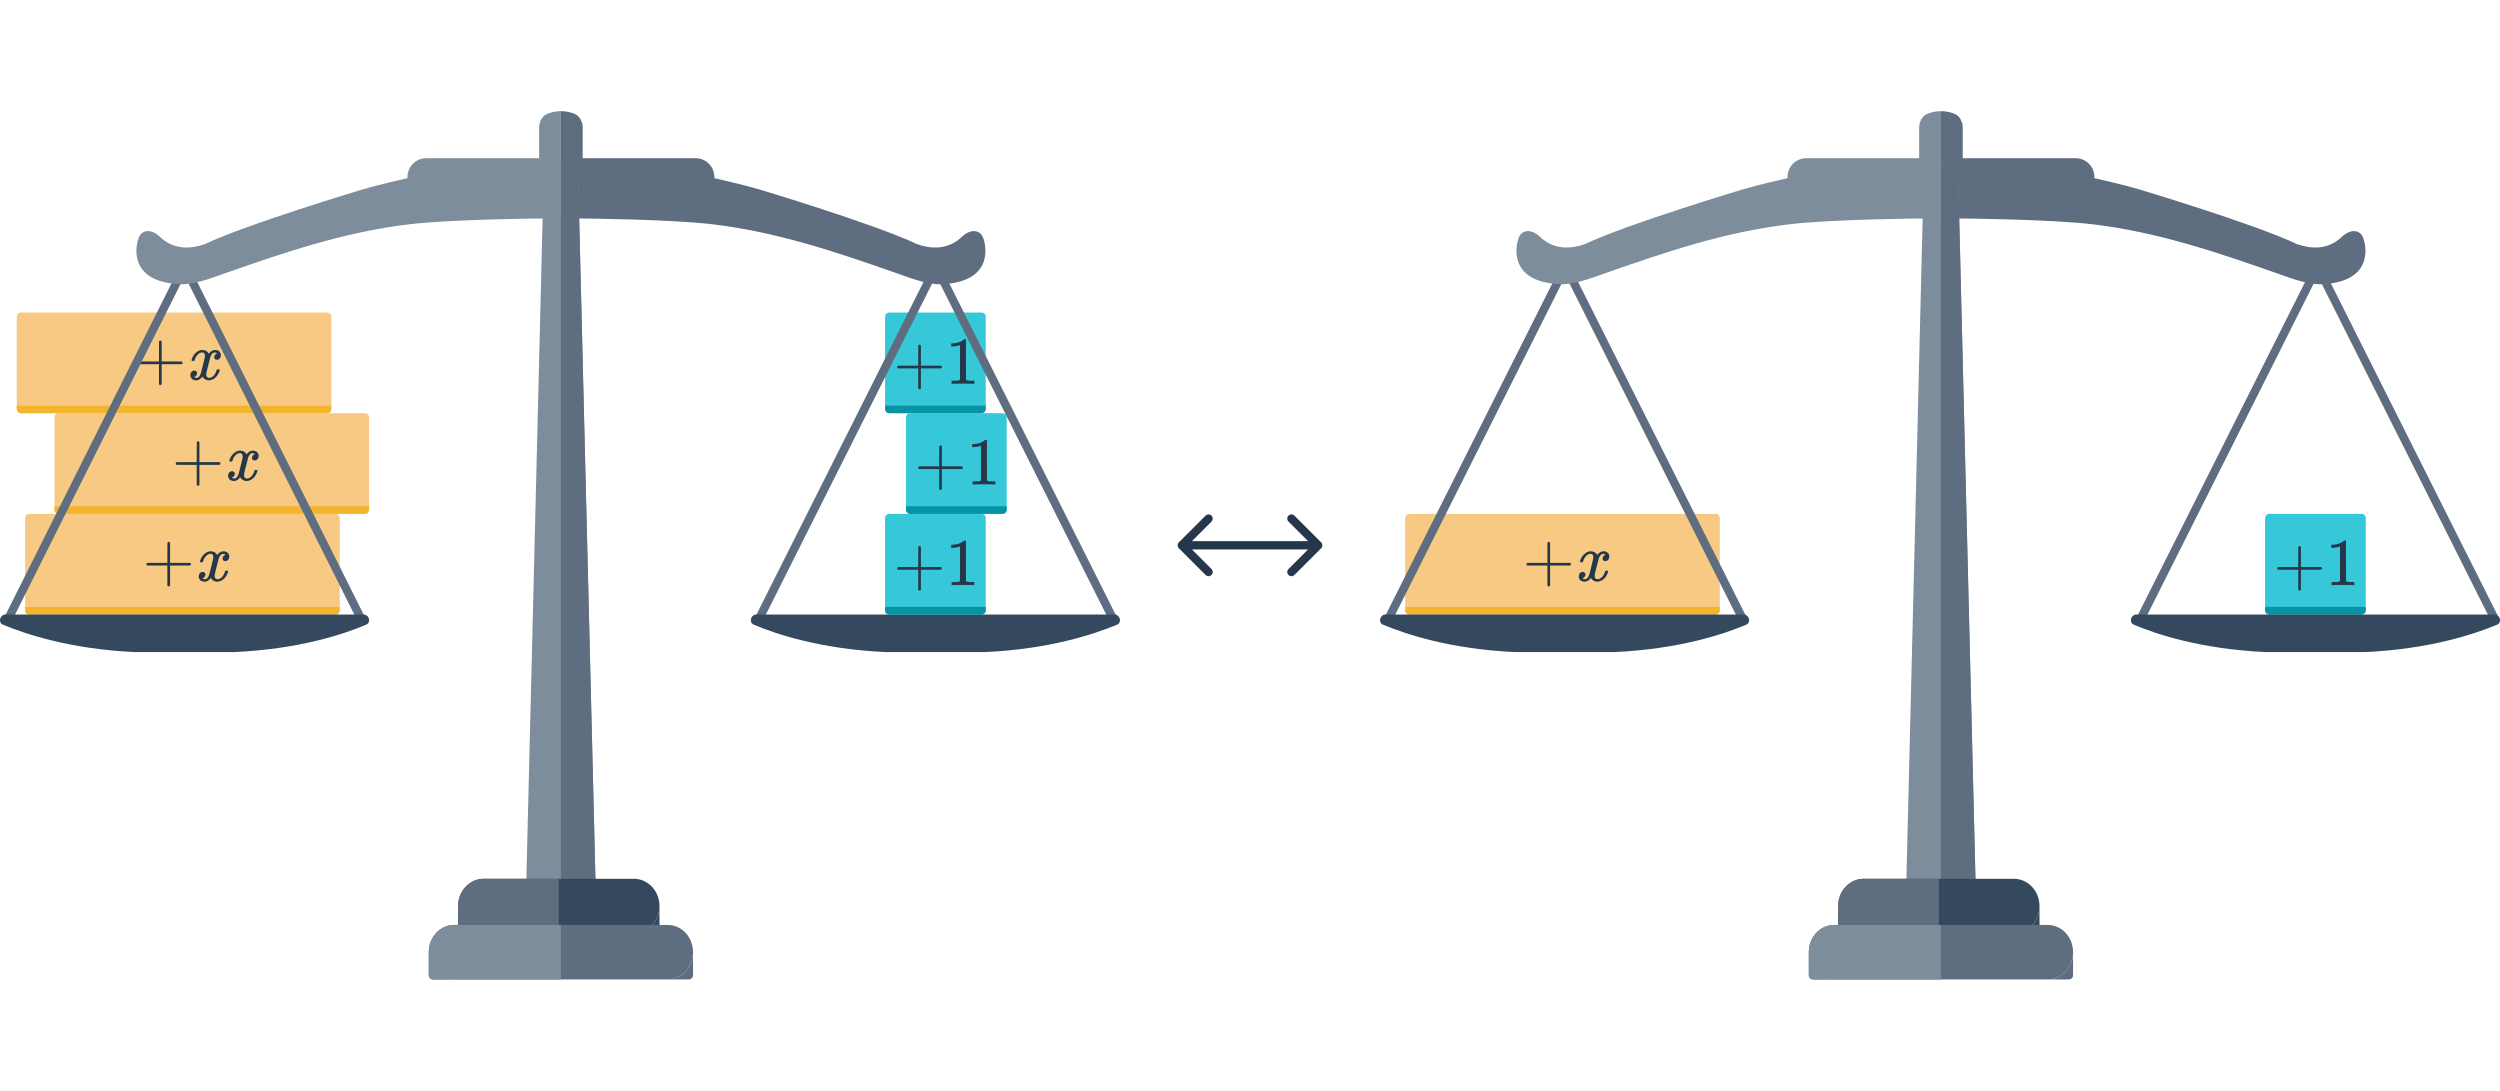 <svg width="596" height="260" viewBox="0 0 596 260" fill="none" xmlns="http://www.w3.org/2000/svg">
<g clip-path="url(#clip0_1980_13858)">
<path d="M562.997 122.5H540.997C540.444 122.5 539.997 122.948 539.997 123.5V145.5C539.997 146.052 540.444 146.5 540.997 146.5H562.997C563.549 146.5 563.997 146.052 563.997 145.5V123.5C563.997 122.948 563.549 122.5 562.997 122.5Z" fill="#36C8D8"/>
<path d="M563.997 144.69H539.997V145.5C539.997 146.052 540.444 146.5 540.997 146.5H562.997C563.549 146.5 563.997 146.052 563.997 145.5V144.69Z" fill="#0694A4"/>
<path d="M543.117 135.82C542.967 135.745 542.893 135.639 542.893 135.5C542.893 135.361 542.967 135.255 543.117 135.18H547.901V132.78L547.917 130.38C548.023 130.241 548.125 130.172 548.221 130.172C548.359 130.172 548.466 130.252 548.541 130.412V135.18H553.309C553.469 135.265 553.549 135.372 553.549 135.5C553.549 135.628 553.469 135.735 553.309 135.82H548.541V140.588C548.466 140.737 548.359 140.812 548.221 140.812C548.082 140.812 547.975 140.737 547.901 140.588V135.82H543.117ZM561.106 139.5C560.924 139.468 560.076 139.452 558.562 139.452C557.068 139.452 556.231 139.468 556.05 139.5H555.858V138.764H556.274C556.892 138.764 557.292 138.748 557.474 138.716C557.559 138.705 557.687 138.641 557.858 138.524V130.252C557.836 130.252 557.794 130.268 557.73 130.3C557.239 130.492 556.69 130.593 556.082 130.604H555.778V129.868H556.082C556.978 129.836 557.724 129.633 558.322 129.26C558.514 129.153 558.679 129.031 558.818 128.892C558.839 128.86 558.903 128.844 559.01 128.844C559.116 128.844 559.207 128.876 559.282 128.94V133.724L559.298 138.524C559.458 138.684 559.804 138.764 560.338 138.764H560.866H561.282V139.5H561.106Z" fill="#25374B"/>
<path d="M79.997 122.5H6.997C6.444 122.5 5.997 122.948 5.997 123.5V145.5C5.997 146.052 6.444 146.5 6.997 146.5H79.997C80.549 146.5 80.997 146.052 80.997 145.5V123.5C80.997 122.948 80.549 122.5 79.997 122.5Z" fill="#F8C983"/>
<path d="M80.997 144.688H5.997V145.5C5.997 146.052 6.444 146.5 6.997 146.5H79.997C80.549 146.5 80.997 146.052 80.997 145.5V144.688Z" fill="#F4B42E"/>
<path d="M35.117 134.82C34.967 134.745 34.893 134.639 34.893 134.5C34.893 134.361 34.967 134.255 35.117 134.18H39.901V131.78L39.917 129.38C40.023 129.241 40.125 129.172 40.221 129.172C40.359 129.172 40.466 129.252 40.541 129.412V134.18H45.309C45.469 134.265 45.549 134.372 45.549 134.5C45.549 134.628 45.469 134.735 45.309 134.82H40.541V139.588C40.466 139.737 40.359 139.812 40.221 139.812C40.082 139.812 39.975 139.737 39.901 139.588V134.82H35.117ZM51.778 138.676C51.148 138.676 50.636 138.377 50.242 137.78C49.826 138.377 49.34 138.676 48.786 138.676C48.391 138.676 48.055 138.564 47.778 138.34C47.511 138.105 47.378 137.801 47.378 137.428C47.378 137.119 47.463 136.863 47.634 136.66C47.815 136.447 48.055 136.34 48.354 136.34C48.535 136.34 48.684 136.399 48.802 136.516C48.919 136.623 48.978 136.772 48.978 136.964C48.978 137.039 48.972 137.097 48.962 137.14C48.876 137.439 48.706 137.652 48.45 137.78L48.29 137.844C48.386 138.004 48.578 138.084 48.866 138.084C49.292 138.084 49.628 137.727 49.874 137.012C49.906 136.916 50.066 136.292 50.354 135.14C50.642 133.988 50.796 133.348 50.818 133.22C50.839 133.124 50.85 132.985 50.85 132.804C50.85 132.281 50.626 132.02 50.178 132.02C49.762 132.02 49.372 132.239 49.01 132.676C48.732 132.996 48.524 133.396 48.386 133.876C48.364 133.972 48.343 134.025 48.322 134.036C48.3 134.047 48.199 134.052 48.018 134.052H47.746C47.66 133.967 47.644 133.849 47.698 133.7C47.794 133.359 47.954 133.023 48.178 132.692C48.402 132.361 48.642 132.105 48.898 131.924C49.335 131.593 49.772 131.428 50.21 131.428C50.956 131.428 51.479 131.727 51.778 132.324C51.852 132.217 51.948 132.1 52.066 131.972C52.45 131.609 52.855 131.428 53.282 131.428C53.666 131.428 53.991 131.545 54.258 131.78C54.524 132.004 54.658 132.303 54.658 132.676C54.658 132.985 54.567 133.247 54.386 133.46C54.215 133.663 53.986 133.764 53.698 133.764C53.527 133.764 53.378 133.716 53.25 133.62C53.132 133.513 53.074 133.375 53.074 133.204C53.074 132.756 53.266 132.457 53.65 132.308L53.746 132.26L53.618 132.148C53.511 132.073 53.367 132.036 53.186 132.036C53.068 132.036 52.972 132.052 52.898 132.084C52.61 132.233 52.37 132.553 52.178 133.044C52.146 133.14 51.986 133.753 51.698 134.884C51.41 136.004 51.25 136.649 51.218 136.82C51.186 136.98 51.17 137.14 51.17 137.3C51.17 137.823 51.404 138.084 51.874 138.084C51.98 138.084 52.076 138.073 52.162 138.052C52.706 137.892 53.138 137.465 53.458 136.772C53.596 136.42 53.666 136.217 53.666 136.164C53.666 136.153 53.698 136.116 53.762 136.052H54.034C54.247 136.052 54.359 136.068 54.37 136.1C54.38 136.111 54.386 136.143 54.386 136.196C54.386 136.281 54.338 136.447 54.242 136.692C54.146 136.927 54.05 137.124 53.954 137.284C53.623 137.807 53.228 138.185 52.77 138.42C52.439 138.591 52.108 138.676 51.778 138.676Z" fill="#25374B"/>
<path d="M86.997 98.5H13.997C13.444 98.5 12.997 98.948 12.997 99.5V121.5C12.997 122.052 13.444 122.5 13.997 122.5H86.997C87.549 122.5 87.997 122.052 87.997 121.5V99.5C87.997 98.948 87.549 98.5 86.997 98.5Z" fill="#F8C983"/>
<path d="M87.997 120.688H12.997V121.5C12.997 122.052 13.444 122.5 13.997 122.5H86.997C87.549 122.5 87.997 122.052 87.997 121.5V120.688Z" fill="#F4B42E"/>
<path d="M42.117 110.82C41.967 110.745 41.893 110.639 41.893 110.5C41.893 110.361 41.967 110.255 42.117 110.18H46.901V107.78L46.917 105.38C47.023 105.241 47.125 105.172 47.221 105.172C47.359 105.172 47.466 105.252 47.541 105.412V110.18H52.309C52.469 110.265 52.549 110.372 52.549 110.5C52.549 110.628 52.469 110.735 52.309 110.82H47.541V115.588C47.466 115.737 47.359 115.812 47.221 115.812C47.082 115.812 46.975 115.737 46.901 115.588V110.82H42.117ZM58.778 114.676C58.148 114.676 57.636 114.377 57.242 113.78C56.826 114.377 56.34 114.676 55.786 114.676C55.391 114.676 55.055 114.564 54.778 114.34C54.511 114.105 54.378 113.801 54.378 113.428C54.378 113.119 54.463 112.863 54.634 112.66C54.815 112.447 55.055 112.34 55.354 112.34C55.535 112.34 55.684 112.399 55.802 112.516C55.919 112.623 55.978 112.772 55.978 112.964C55.978 113.039 55.972 113.097 55.962 113.14C55.876 113.439 55.706 113.652 55.45 113.78L55.29 113.844C55.386 114.004 55.578 114.084 55.866 114.084C56.292 114.084 56.628 113.727 56.874 113.012C56.906 112.916 57.066 112.292 57.354 111.14C57.642 109.988 57.796 109.348 57.818 109.22C57.839 109.124 57.85 108.985 57.85 108.804C57.85 108.281 57.626 108.02 57.178 108.02C56.762 108.02 56.372 108.239 56.01 108.676C55.732 108.996 55.524 109.396 55.386 109.876C55.364 109.972 55.343 110.025 55.322 110.036C55.3 110.047 55.199 110.052 55.018 110.052H54.746C54.66 109.967 54.644 109.849 54.698 109.7C54.794 109.359 54.954 109.023 55.178 108.692C55.402 108.361 55.642 108.105 55.898 107.924C56.335 107.593 56.772 107.428 57.21 107.428C57.956 107.428 58.479 107.727 58.778 108.324C58.852 108.217 58.948 108.1 59.066 107.972C59.45 107.609 59.855 107.428 60.282 107.428C60.666 107.428 60.991 107.545 61.258 107.78C61.524 108.004 61.658 108.303 61.658 108.676C61.658 108.985 61.567 109.247 61.386 109.46C61.215 109.663 60.986 109.764 60.698 109.764C60.527 109.764 60.378 109.716 60.25 109.62C60.132 109.513 60.074 109.375 60.074 109.204C60.074 108.756 60.266 108.457 60.65 108.308L60.746 108.26L60.618 108.148C60.511 108.073 60.367 108.036 60.186 108.036C60.068 108.036 59.972 108.052 59.898 108.084C59.61 108.233 59.37 108.553 59.178 109.044C59.146 109.14 58.986 109.753 58.698 110.884C58.41 112.004 58.25 112.649 58.218 112.82C58.186 112.98 58.17 113.14 58.17 113.3C58.17 113.823 58.404 114.084 58.874 114.084C58.98 114.084 59.076 114.073 59.162 114.052C59.706 113.892 60.138 113.465 60.458 112.772C60.596 112.42 60.666 112.217 60.666 112.164C60.666 112.153 60.698 112.116 60.762 112.052H61.034C61.247 112.052 61.359 112.068 61.37 112.1C61.38 112.111 61.386 112.143 61.386 112.196C61.386 112.281 61.338 112.447 61.242 112.692C61.146 112.927 61.05 113.124 60.954 113.284C60.623 113.807 60.228 114.185 59.77 114.42C59.439 114.591 59.108 114.676 58.778 114.676Z" fill="#25374B"/>
<path d="M77.997 74.5H4.997C4.444 74.5 3.997 74.948 3.997 75.5V97.5C3.997 98.052 4.444 98.5 4.997 98.5H77.997C78.549 98.5 78.997 98.052 78.997 97.5V75.5C78.997 74.948 78.549 74.5 77.997 74.5Z" fill="#F8C983"/>
<path d="M78.997 96.688H3.997V97.5C3.997 98.052 4.444 98.5 4.997 98.5H77.997C78.549 98.5 78.997 98.052 78.997 97.5V96.688Z" fill="#F4B42E"/>
<path d="M33.117 86.82C32.967 86.745 32.893 86.639 32.893 86.5C32.893 86.361 32.967 86.255 33.117 86.18H37.901V83.78L37.917 81.38C38.023 81.241 38.125 81.172 38.221 81.172C38.359 81.172 38.466 81.252 38.541 81.412V86.18H43.309C43.469 86.265 43.549 86.372 43.549 86.5C43.549 86.628 43.469 86.735 43.309 86.82H38.541V91.588C38.466 91.737 38.359 91.812 38.221 91.812C38.082 91.812 37.975 91.737 37.901 91.588V86.82H33.117ZM49.778 90.676C49.148 90.676 48.636 90.377 48.242 89.78C47.826 90.377 47.34 90.676 46.786 90.676C46.391 90.676 46.055 90.564 45.778 90.34C45.511 90.105 45.378 89.801 45.378 89.428C45.378 89.119 45.463 88.863 45.634 88.66C45.815 88.447 46.055 88.34 46.354 88.34C46.535 88.34 46.684 88.399 46.802 88.516C46.919 88.623 46.978 88.772 46.978 88.964C46.978 89.039 46.972 89.097 46.962 89.14C46.876 89.439 46.706 89.652 46.45 89.78L46.29 89.844C46.386 90.004 46.578 90.084 46.866 90.084C47.292 90.084 47.628 89.727 47.874 89.012C47.906 88.916 48.066 88.292 48.354 87.14C48.642 85.988 48.796 85.348 48.818 85.22C48.839 85.124 48.85 84.985 48.85 84.804C48.85 84.281 48.626 84.02 48.178 84.02C47.762 84.02 47.372 84.239 47.01 84.676C46.732 84.996 46.524 85.396 46.386 85.876C46.364 85.972 46.343 86.025 46.322 86.036C46.3 86.047 46.199 86.052 46.018 86.052H45.746C45.66 85.967 45.644 85.849 45.698 85.7C45.794 85.359 45.954 85.023 46.178 84.692C46.402 84.361 46.642 84.105 46.898 83.924C47.335 83.593 47.772 83.428 48.21 83.428C48.956 83.428 49.479 83.727 49.778 84.324C49.852 84.217 49.948 84.1 50.066 83.972C50.45 83.609 50.855 83.428 51.282 83.428C51.666 83.428 51.991 83.545 52.258 83.78C52.524 84.004 52.658 84.303 52.658 84.676C52.658 84.985 52.567 85.247 52.386 85.46C52.215 85.663 51.986 85.764 51.698 85.764C51.527 85.764 51.378 85.716 51.25 85.62C51.132 85.513 51.074 85.375 51.074 85.204C51.074 84.756 51.266 84.457 51.65 84.308L51.746 84.26L51.618 84.148C51.511 84.073 51.367 84.036 51.186 84.036C51.068 84.036 50.972 84.052 50.898 84.084C50.61 84.233 50.37 84.553 50.178 85.044C50.146 85.14 49.986 85.753 49.698 86.884C49.41 88.004 49.25 88.649 49.218 88.82C49.186 88.98 49.17 89.14 49.17 89.3C49.17 89.823 49.404 90.084 49.874 90.084C49.98 90.084 50.076 90.073 50.162 90.052C50.706 89.892 51.138 89.465 51.458 88.772C51.596 88.42 51.666 88.217 51.666 88.164C51.666 88.153 51.698 88.116 51.762 88.052H52.034C52.247 88.052 52.359 88.068 52.37 88.1C52.38 88.111 52.386 88.143 52.386 88.196C52.386 88.281 52.338 88.447 52.242 88.692C52.146 88.927 52.05 89.124 51.954 89.284C51.623 89.807 51.228 90.185 50.77 90.42C50.439 90.591 50.108 90.676 49.778 90.676Z" fill="#25374B"/>
<path d="M408.997 122.5H335.997C335.444 122.5 334.997 122.948 334.997 123.5V145.5C334.997 146.052 335.444 146.5 335.997 146.5H408.997C409.549 146.5 409.997 146.052 409.997 145.5V123.5C409.997 122.948 409.549 122.5 408.997 122.5Z" fill="#F8C983"/>
<path d="M409.997 144.69H334.997V145.5C334.997 146.052 335.444 146.5 335.997 146.5H408.997C409.549 146.5 409.997 146.052 409.997 145.5V144.69Z" fill="#F4B42E"/>
<path d="M364.117 134.82C363.967 134.745 363.893 134.639 363.893 134.5C363.893 134.361 363.967 134.255 364.117 134.18H368.901V131.78L368.917 129.38C369.023 129.241 369.125 129.172 369.221 129.172C369.359 129.172 369.466 129.252 369.541 129.412V134.18H374.309C374.469 134.265 374.549 134.372 374.549 134.5C374.549 134.628 374.469 134.735 374.309 134.82H369.541V139.588C369.466 139.737 369.359 139.812 369.221 139.812C369.082 139.812 368.975 139.737 368.901 139.588V134.82H364.117ZM380.778 138.676C380.148 138.676 379.636 138.377 379.242 137.78C378.826 138.377 378.34 138.676 377.786 138.676C377.391 138.676 377.055 138.564 376.778 138.34C376.511 138.105 376.378 137.801 376.378 137.428C376.378 137.119 376.463 136.863 376.634 136.66C376.815 136.447 377.055 136.34 377.354 136.34C377.535 136.34 377.684 136.399 377.802 136.516C377.919 136.623 377.978 136.772 377.978 136.964C377.978 137.039 377.972 137.097 377.962 137.14C377.876 137.439 377.706 137.652 377.45 137.78L377.29 137.844C377.386 138.004 377.578 138.084 377.866 138.084C378.292 138.084 378.628 137.727 378.874 137.012C378.906 136.916 379.066 136.292 379.354 135.14C379.642 133.988 379.796 133.348 379.818 133.22C379.839 133.124 379.85 132.985 379.85 132.804C379.85 132.281 379.626 132.02 379.178 132.02C378.762 132.02 378.372 132.239 378.01 132.676C377.732 132.996 377.524 133.396 377.386 133.876C377.364 133.972 377.343 134.025 377.322 134.036C377.3 134.047 377.199 134.052 377.018 134.052H376.746C376.66 133.967 376.644 133.849 376.698 133.7C376.794 133.359 376.954 133.023 377.178 132.692C377.402 132.361 377.642 132.105 377.898 131.924C378.335 131.593 378.772 131.428 379.21 131.428C379.956 131.428 380.479 131.727 380.778 132.324C380.852 132.217 380.948 132.1 381.066 131.972C381.45 131.609 381.855 131.428 382.282 131.428C382.666 131.428 382.991 131.545 383.258 131.78C383.524 132.004 383.658 132.303 383.658 132.676C383.658 132.985 383.567 133.247 383.386 133.46C383.215 133.663 382.986 133.764 382.698 133.764C382.527 133.764 382.378 133.716 382.25 133.62C382.132 133.513 382.074 133.375 382.074 133.204C382.074 132.756 382.266 132.457 382.65 132.308L382.746 132.26L382.618 132.148C382.511 132.073 382.367 132.036 382.186 132.036C382.068 132.036 381.972 132.052 381.898 132.084C381.61 132.233 381.37 132.553 381.178 133.044C381.146 133.14 380.986 133.753 380.698 134.884C380.41 136.004 380.25 136.649 380.218 136.82C380.186 136.98 380.17 137.14 380.17 137.3C380.17 137.823 380.404 138.084 380.874 138.084C380.98 138.084 381.076 138.073 381.162 138.052C381.706 137.892 382.138 137.465 382.458 136.772C382.596 136.42 382.666 136.217 382.666 136.164C382.666 136.153 382.698 136.116 382.762 136.052H383.034C383.247 136.052 383.359 136.068 383.37 136.1C383.38 136.111 383.386 136.143 383.386 136.196C383.386 136.281 383.338 136.447 383.242 136.692C383.146 136.927 383.05 137.124 382.954 137.284C382.623 137.807 382.228 138.185 381.77 138.42C381.439 138.591 381.108 138.676 380.778 138.676Z" fill="#25374B"/>
<path d="M233.997 74.5H211.997C211.444 74.5 210.997 74.948 210.997 75.5V97.5C210.997 98.052 211.444 98.5 211.997 98.5H233.997C234.549 98.5 234.997 98.052 234.997 97.5V75.5C234.997 74.948 234.549 74.5 233.997 74.5Z" fill="#36C8D8"/>
<path d="M214.117 87.82C213.967 87.745 213.893 87.639 213.893 87.5C213.893 87.361 213.967 87.255 214.117 87.18H218.901V84.78L218.917 82.38C219.023 82.241 219.125 82.172 219.221 82.172C219.359 82.172 219.466 82.252 219.541 82.412V87.18H224.309C224.469 87.265 224.549 87.372 224.549 87.5C224.549 87.628 224.469 87.735 224.309 87.82H219.541V92.588C219.466 92.737 219.359 92.812 219.221 92.812C219.082 92.812 218.975 92.737 218.901 92.588V87.82H214.117ZM232.106 91.5C231.924 91.468 231.076 91.452 229.562 91.452C228.068 91.452 227.231 91.468 227.05 91.5H226.858V90.764H227.274C227.892 90.764 228.292 90.748 228.474 90.716C228.559 90.705 228.687 90.641 228.858 90.524V82.252C228.836 82.252 228.794 82.268 228.73 82.3C228.239 82.492 227.69 82.593 227.082 82.604H226.778V81.868H227.082C227.978 81.836 228.724 81.633 229.322 81.26C229.514 81.153 229.679 81.031 229.818 80.892C229.839 80.86 229.903 80.844 230.01 80.844C230.116 80.844 230.207 80.876 230.282 80.94V85.724L230.298 90.524C230.458 90.684 230.804 90.764 231.338 90.764H231.866H232.282V91.5H232.106Z" fill="#25374B"/>
<path d="M233.997 122.5H211.997C211.444 122.5 210.997 122.948 210.997 123.5V145.5C210.997 146.052 211.444 146.5 211.997 146.5H233.997C234.549 146.5 234.997 146.052 234.997 145.5V123.5C234.997 122.948 234.549 122.5 233.997 122.5Z" fill="#36C8D8"/>
<path d="M214.117 135.82C213.967 135.745 213.893 135.639 213.893 135.5C213.893 135.361 213.967 135.255 214.117 135.18H218.901V132.78L218.917 130.38C219.023 130.241 219.125 130.172 219.221 130.172C219.359 130.172 219.466 130.252 219.541 130.412V135.18H224.309C224.469 135.265 224.549 135.372 224.549 135.5C224.549 135.628 224.469 135.735 224.309 135.82H219.541V140.588C219.466 140.737 219.359 140.812 219.221 140.812C219.082 140.812 218.975 140.737 218.901 140.588V135.82H214.117ZM232.106 139.5C231.924 139.468 231.076 139.452 229.562 139.452C228.068 139.452 227.231 139.468 227.05 139.5H226.858V138.764H227.274C227.892 138.764 228.292 138.748 228.474 138.716C228.559 138.705 228.687 138.641 228.858 138.524V130.252C228.836 130.252 228.794 130.268 228.73 130.3C228.239 130.492 227.69 130.593 227.082 130.604H226.778V129.868H227.082C227.978 129.836 228.724 129.633 229.322 129.26C229.514 129.153 229.679 129.031 229.818 128.892C229.839 128.86 229.903 128.844 230.01 128.844C230.116 128.844 230.207 128.876 230.282 128.94V133.724L230.298 138.524C230.458 138.684 230.804 138.764 231.338 138.764H231.866H232.282V139.5H232.106Z" fill="#25374B"/>
<path d="M238.997 98.5H216.997C216.444 98.5 215.997 98.948 215.997 99.5V121.5C215.997 122.052 216.444 122.5 216.997 122.5H238.997C239.549 122.5 239.997 122.052 239.997 121.5V99.5C239.997 98.948 239.549 98.5 238.997 98.5Z" fill="#36C8D8"/>
<path d="M219.117 111.82C218.967 111.745 218.893 111.639 218.893 111.5C218.893 111.361 218.967 111.255 219.117 111.18H223.901V108.78L223.917 106.38C224.023 106.241 224.125 106.172 224.221 106.172C224.359 106.172 224.466 106.252 224.541 106.412V111.18H229.309C229.469 111.265 229.549 111.372 229.549 111.5C229.549 111.628 229.469 111.735 229.309 111.82H224.541V116.588C224.466 116.737 224.359 116.812 224.221 116.812C224.082 116.812 223.975 116.737 223.901 116.588V111.82H219.117ZM237.106 115.5C236.924 115.468 236.076 115.452 234.562 115.452C233.068 115.452 232.231 115.468 232.05 115.5H231.858V114.764H232.274C232.892 114.764 233.292 114.748 233.474 114.716C233.559 114.705 233.687 114.641 233.858 114.524V106.252C233.836 106.252 233.794 106.268 233.73 106.3C233.239 106.492 232.69 106.593 232.082 106.604H231.778V105.868H232.082C232.978 105.836 233.724 105.633 234.322 105.26C234.514 105.153 234.679 105.031 234.818 104.892C234.839 104.86 234.903 104.844 235.01 104.844C235.116 104.844 235.207 104.876 235.282 104.94V109.724L235.298 114.524C235.458 114.684 235.804 114.764 236.338 114.764H236.866H237.282V115.5H237.106Z" fill="#25374B"/>
<path d="M281.043 129.293C280.652 129.683 280.652 130.317 281.043 130.707L287.407 137.071C287.797 137.462 288.431 137.462 288.821 137.071C289.212 136.681 289.212 136.047 288.821 135.657L283.164 130L288.821 124.343C289.212 123.953 289.212 123.319 288.821 122.929C288.431 122.538 287.797 122.538 287.407 122.929L281.043 129.293ZM314.957 130.707C315.348 130.317 315.348 129.683 314.957 129.293L308.593 122.929C308.203 122.538 307.569 122.538 307.179 122.929C306.788 123.319 306.788 123.953 307.179 124.343L312.836 130L307.179 135.657C306.788 136.047 306.788 136.681 307.179 137.071C307.569 137.462 308.203 137.462 308.593 137.071L314.957 130.707ZM281.75 131H314.25V129H281.75V131Z" fill="#25374B"/>
<path d="M1.48 148.5L44.031 63.5L86.582 148.5" stroke="#5E6D7F" stroke-width="2"/>
<path d="M265.841 148.5L223.152 63.5L180.462 148.5" stroke="#5E6D7F" stroke-width="2"/>
<path d="M234.34 56.577C235.039 58.257 237.099 66.942 225.056 67.728C224.579 67.778 223.318 67.82 222.084 67.586C219.16 67.154 216.023 65.929 213.5 65.042C199.122 60 185.247 55.32 170.036 53.49C159.714 52.25 138.914 52.093 138.914 52.093H133.719V26.5C135.219 26.5 137.171 26.985 137.86 27.718C138.55 28.45 138.927 29.421 138.914 30.426V37.714H165.87C166.458 37.719 167.039 37.84 167.58 38.07C168.121 38.3 168.612 38.634 169.024 39.053C169.436 39.472 169.761 39.969 169.98 40.514C170.2 41.059 170.31 41.642 170.303 42.229V42.473C170.303 42.473 177.355 44.067 180.892 45.127C180.892 45.127 208.414 53.357 218.586 58.186C221.864 59.349 226.023 59.71 229.474 56.309C231.596 54.433 233.64 54.896 234.34 56.577Z" fill="#5E6D7F"/>
<path fill-rule="evenodd" clip-rule="evenodd" d="M133.719 228.5C129.025 228.5 125.219 224.855 125.219 220.358L129.469 47.642C129.469 43.145 129.025 39.5 133.719 39.5C138.414 39.5 137.969 43.145 137.969 47.642L142.219 220.358C142.219 224.855 138.414 228.5 133.719 228.5Z" fill="#7E8D9C"/>
<path fill-rule="evenodd" clip-rule="evenodd" d="M133.719 228.5C138.414 228.5 142.219 224.855 142.219 220.358L137.969 47.642C137.969 47.277 137.972 46.918 137.975 46.566C138.008 42.578 138.033 39.5 133.719 39.5L133.719 228.5Z" fill="#5E6D7F"/>
<path fill-rule="evenodd" clip-rule="evenodd" d="M157.219 216C157.219 212.41 154.478 209.5 151.097 209.5H115.341C111.96 209.5 109.219 212.41 109.219 216C109.219 219.59 111.96 222.5 115.341 222.5H151.097C154.478 222.5 157.219 219.59 157.219 216Z" fill="#34495E"/>
<path d="M151.097 222.5C154.478 222.5 157.219 219.59 157.219 216V222.5H151.097Z" fill="#34495E"/>
<path d="M109.219 216C109.219 219.59 111.96 222.5 115.341 222.5H109.219V216Z" fill="#34495E"/>
<path d="M109.219 216C109.219 219.59 111.96 222.5 115.341 222.5H109.219V216Z" fill="#5E6D7F"/>
<path fill-rule="evenodd" clip-rule="evenodd" d="M133.219 222.5H115.341C111.96 222.5 109.219 219.59 109.219 216C109.219 212.41 111.96 209.5 115.341 209.5H133.219V222.5Z" fill="#5E6D7F"/>
<path fill-rule="evenodd" clip-rule="evenodd" d="M165.219 227C165.219 223.41 162.512 220.5 159.173 220.5H133.719H108.266C104.926 220.5 102.219 223.41 102.219 227C102.219 230.59 104.926 233.5 108.266 233.5H133.719H159.173C162.512 233.5 165.219 230.59 165.219 227Z" fill="#5E6D7F"/>
<path d="M159.173 233.5C162.512 233.5 165.219 230.59 165.219 227V232.5C165.219 233.052 164.772 233.5 164.219 233.5H159.173Z" fill="#5E6D7F"/>
<path d="M102.219 227C102.219 230.59 104.926 233.5 108.266 233.5H103.219C102.667 233.5 102.219 233.052 102.219 232.5V227Z" fill="#5E6D7F"/>
<path d="M102.219 227C102.219 230.59 104.926 233.5 108.266 233.5H103.219C102.667 233.5 102.219 233.052 102.219 232.5V227Z" fill="#7E8D9C"/>
<path fill-rule="evenodd" clip-rule="evenodd" d="M133.719 233.5H108.266C104.926 233.5 102.219 230.59 102.219 227C102.219 223.41 104.926 220.5 108.266 220.5H133.719V233.5Z" fill="#7E8D9C"/>
<path d="M33.105 56.577C32.406 58.257 30.346 66.942 42.389 67.728C42.866 67.778 44.127 67.82 45.361 67.586C48.285 67.154 51.422 65.929 53.945 65.042C68.323 60 82.198 55.32 97.409 53.49C107.731 52.25 128.531 52.093 128.531 52.093H133.726V26.5C132.226 26.5 130.274 26.985 129.585 27.718C128.896 28.45 128.518 29.421 128.531 30.426V37.714H101.576C100.988 37.719 100.406 37.84 99.865 38.07C99.324 38.3 98.833 38.634 98.421 39.053C98.01 39.472 97.685 39.969 97.465 40.514C97.246 41.059 97.136 41.642 97.142 42.229V42.473C97.142 42.473 90.091 44.067 86.553 45.127C86.553 45.127 59.031 53.357 48.859 58.186C45.581 59.349 41.422 59.71 37.971 56.309C35.849 54.433 33.805 54.896 33.105 56.577Z" fill="#7E8D9C"/>
<path d="M595.216 148.5L552.527 63.5L509.838 148.5" stroke="#5E6D7F" stroke-width="2"/>
<path d="M330.52 148.5L373.231 63.5L415.942 148.5" stroke="#5E6D7F" stroke-width="2"/>
<path d="M563.34 56.577C564.039 58.257 566.099 66.942 554.056 67.728C553.579 67.778 552.318 67.82 551.084 67.586C548.16 67.154 545.023 65.929 542.5 65.042C528.122 60 514.247 55.32 499.036 53.49C488.714 52.25 467.914 52.093 467.914 52.093H462.719V26.5C464.219 26.5 466.171 26.985 466.86 27.718C467.55 28.45 467.927 29.421 467.914 30.426V37.714H494.87C495.458 37.719 496.039 37.84 496.58 38.07C497.121 38.3 497.612 38.634 498.024 39.053C498.436 39.472 498.761 39.969 498.98 40.514C499.2 41.059 499.31 41.642 499.303 42.229V42.473C499.303 42.473 506.355 44.067 509.892 45.127C509.892 45.127 537.414 53.357 547.586 58.186C550.864 59.349 555.023 59.71 558.474 56.309C560.596 54.433 562.64 54.896 563.34 56.577Z" fill="#5E6D7F"/>
<path fill-rule="evenodd" clip-rule="evenodd" d="M462.719 228.5C458.025 228.5 454.219 224.855 454.219 220.358L458.469 47.642C458.469 43.145 458.025 39.5 462.719 39.5C467.414 39.5 466.969 43.145 466.969 47.642L471.219 220.358C471.219 224.855 467.414 228.5 462.719 228.5Z" fill="#7E8D9C"/>
<path fill-rule="evenodd" clip-rule="evenodd" d="M462.719 228.5C467.414 228.5 471.219 224.855 471.219 220.358L466.969 47.642C466.969 47.277 466.972 46.918 466.975 46.566C467.008 42.578 467.033 39.5 462.719 39.5L462.719 228.5Z" fill="#5E6D7F"/>
<path fill-rule="evenodd" clip-rule="evenodd" d="M486.219 216C486.219 212.41 483.478 209.5 480.097 209.5H444.341C440.96 209.5 438.219 212.41 438.219 216C438.219 219.59 440.96 222.5 444.341 222.5H480.097C483.478 222.5 486.219 219.59 486.219 216Z" fill="#34495E"/>
<path d="M480.097 222.5C483.478 222.5 486.219 219.59 486.219 216V222.5H480.097Z" fill="#34495E"/>
<path d="M438.219 216C438.219 219.59 440.96 222.5 444.341 222.5H438.219V216Z" fill="#34495E"/>
<path d="M438.219 216C438.219 219.59 440.96 222.5 444.341 222.5H438.219V216Z" fill="#5E6D7F"/>
<path fill-rule="evenodd" clip-rule="evenodd" d="M462.219 222.5H444.341C440.96 222.5 438.219 219.59 438.219 216C438.219 212.41 440.96 209.5 444.341 209.5H462.219V222.5Z" fill="#5E6D7F"/>
<path fill-rule="evenodd" clip-rule="evenodd" d="M494.219 227C494.219 223.41 491.512 220.5 488.173 220.5H462.719H437.266C433.926 220.5 431.219 223.41 431.219 227C431.219 230.59 433.926 233.5 437.266 233.5H462.719H488.173C491.512 233.5 494.219 230.59 494.219 227Z" fill="#5E6D7F"/>
<path d="M488.173 233.5C491.512 233.5 494.219 230.59 494.219 227V232.5C494.219 233.052 493.772 233.5 493.219 233.5H488.173Z" fill="#5E6D7F"/>
<path d="M431.219 227C431.219 230.59 433.926 233.5 437.266 233.5H432.219C431.667 233.5 431.219 233.052 431.219 232.5V227Z" fill="#5E6D7F"/>
<path d="M431.219 227C431.219 230.59 433.926 233.5 437.266 233.5H432.219C431.667 233.5 431.219 233.052 431.219 232.5V227Z" fill="#7E8D9C"/>
<path fill-rule="evenodd" clip-rule="evenodd" d="M462.719 233.5H437.266C433.926 233.5 431.219 230.59 431.219 227C431.219 223.41 433.926 220.5 437.266 220.5H462.719V233.5Z" fill="#7E8D9C"/>
<path d="M362.105 56.577C361.406 58.257 359.346 66.942 371.389 67.728C371.866 67.778 373.127 67.82 374.361 67.586C377.285 67.154 380.422 65.929 382.945 65.042C397.323 60 411.198 55.32 426.409 53.49C436.731 52.25 457.531 52.093 457.531 52.093H462.726V26.5C461.226 26.5 459.274 26.985 458.585 27.718C457.896 28.45 457.518 29.421 457.531 30.426V37.714H430.576C429.988 37.719 429.406 37.84 428.865 38.07C428.324 38.3 427.833 38.634 427.421 39.053C427.01 39.472 426.685 39.969 426.465 40.514C426.246 41.059 426.136 41.642 426.142 42.229V42.473C426.142 42.473 419.091 44.067 415.553 45.127C415.553 45.127 388.031 53.357 377.859 58.186C374.581 59.349 370.423 59.71 366.972 56.309C364.849 54.433 362.805 54.896 362.105 56.577Z" fill="#7E8D9C"/>
<path d="M86.875 146.5H84.658H3.327H1.118C-0.1 146.751 -0.446 148.448 0.686 148.919C6.267 151.235 16.84 154.753 32.209 155.46H55.792C71.16 154.753 81.757 151.275 87.315 148.919C88.447 148.448 88.101 146.751 86.875 146.5Z" fill="#34495E"/>
<path d="M180.125 146.5H182.342H263.673H265.882C267.1 146.751 267.446 148.448 266.314 148.919C260.733 151.235 250.16 154.753 234.791 155.46H211.208C195.84 154.753 185.243 151.275 179.685 148.919C178.553 148.448 178.899 146.751 180.125 146.5Z" fill="#34495E"/>
<path d="M415.875 146.5H413.658H332.327H330.118C328.9 146.751 328.554 148.448 329.686 148.919C335.267 151.235 345.84 154.753 361.209 155.46H384.792C400.16 154.753 410.757 151.275 416.315 148.919C417.447 148.448 417.101 146.751 415.875 146.5Z" fill="#34495E"/>
<path d="M509.125 146.5H511.342H592.673H594.882C596.1 146.751 596.446 148.448 595.314 148.919C589.733 151.235 579.16 154.753 563.791 155.46H540.208C524.84 154.753 514.243 151.275 508.685 148.919C507.553 148.448 507.899 146.751 509.125 146.5Z" fill="#34495E"/>
<path d="M234.997 144.69H210.997V145.5C210.997 146.052 211.444 146.5 211.997 146.5H233.997C234.549 146.5 234.997 146.052 234.997 145.5V144.69Z" fill="#0694A4"/>
<path d="M239.997 120.69H215.997V121.5C215.997 122.052 216.444 122.5 216.997 122.5H238.997C239.549 122.5 239.997 122.052 239.997 121.5V120.69Z" fill="#0694A4"/>
<path d="M234.997 96.69H210.997V97.5C210.997 98.052 211.444 98.5 211.997 98.5H233.997C234.549 98.5 234.997 98.052 234.997 97.5V96.69Z" fill="#0694A4"/>
</g>
<defs>
<clipPath id="clip0_1980_13858">
<rect width="596" height="260" fill="white"/>
</clipPath>
</defs>
</svg>
